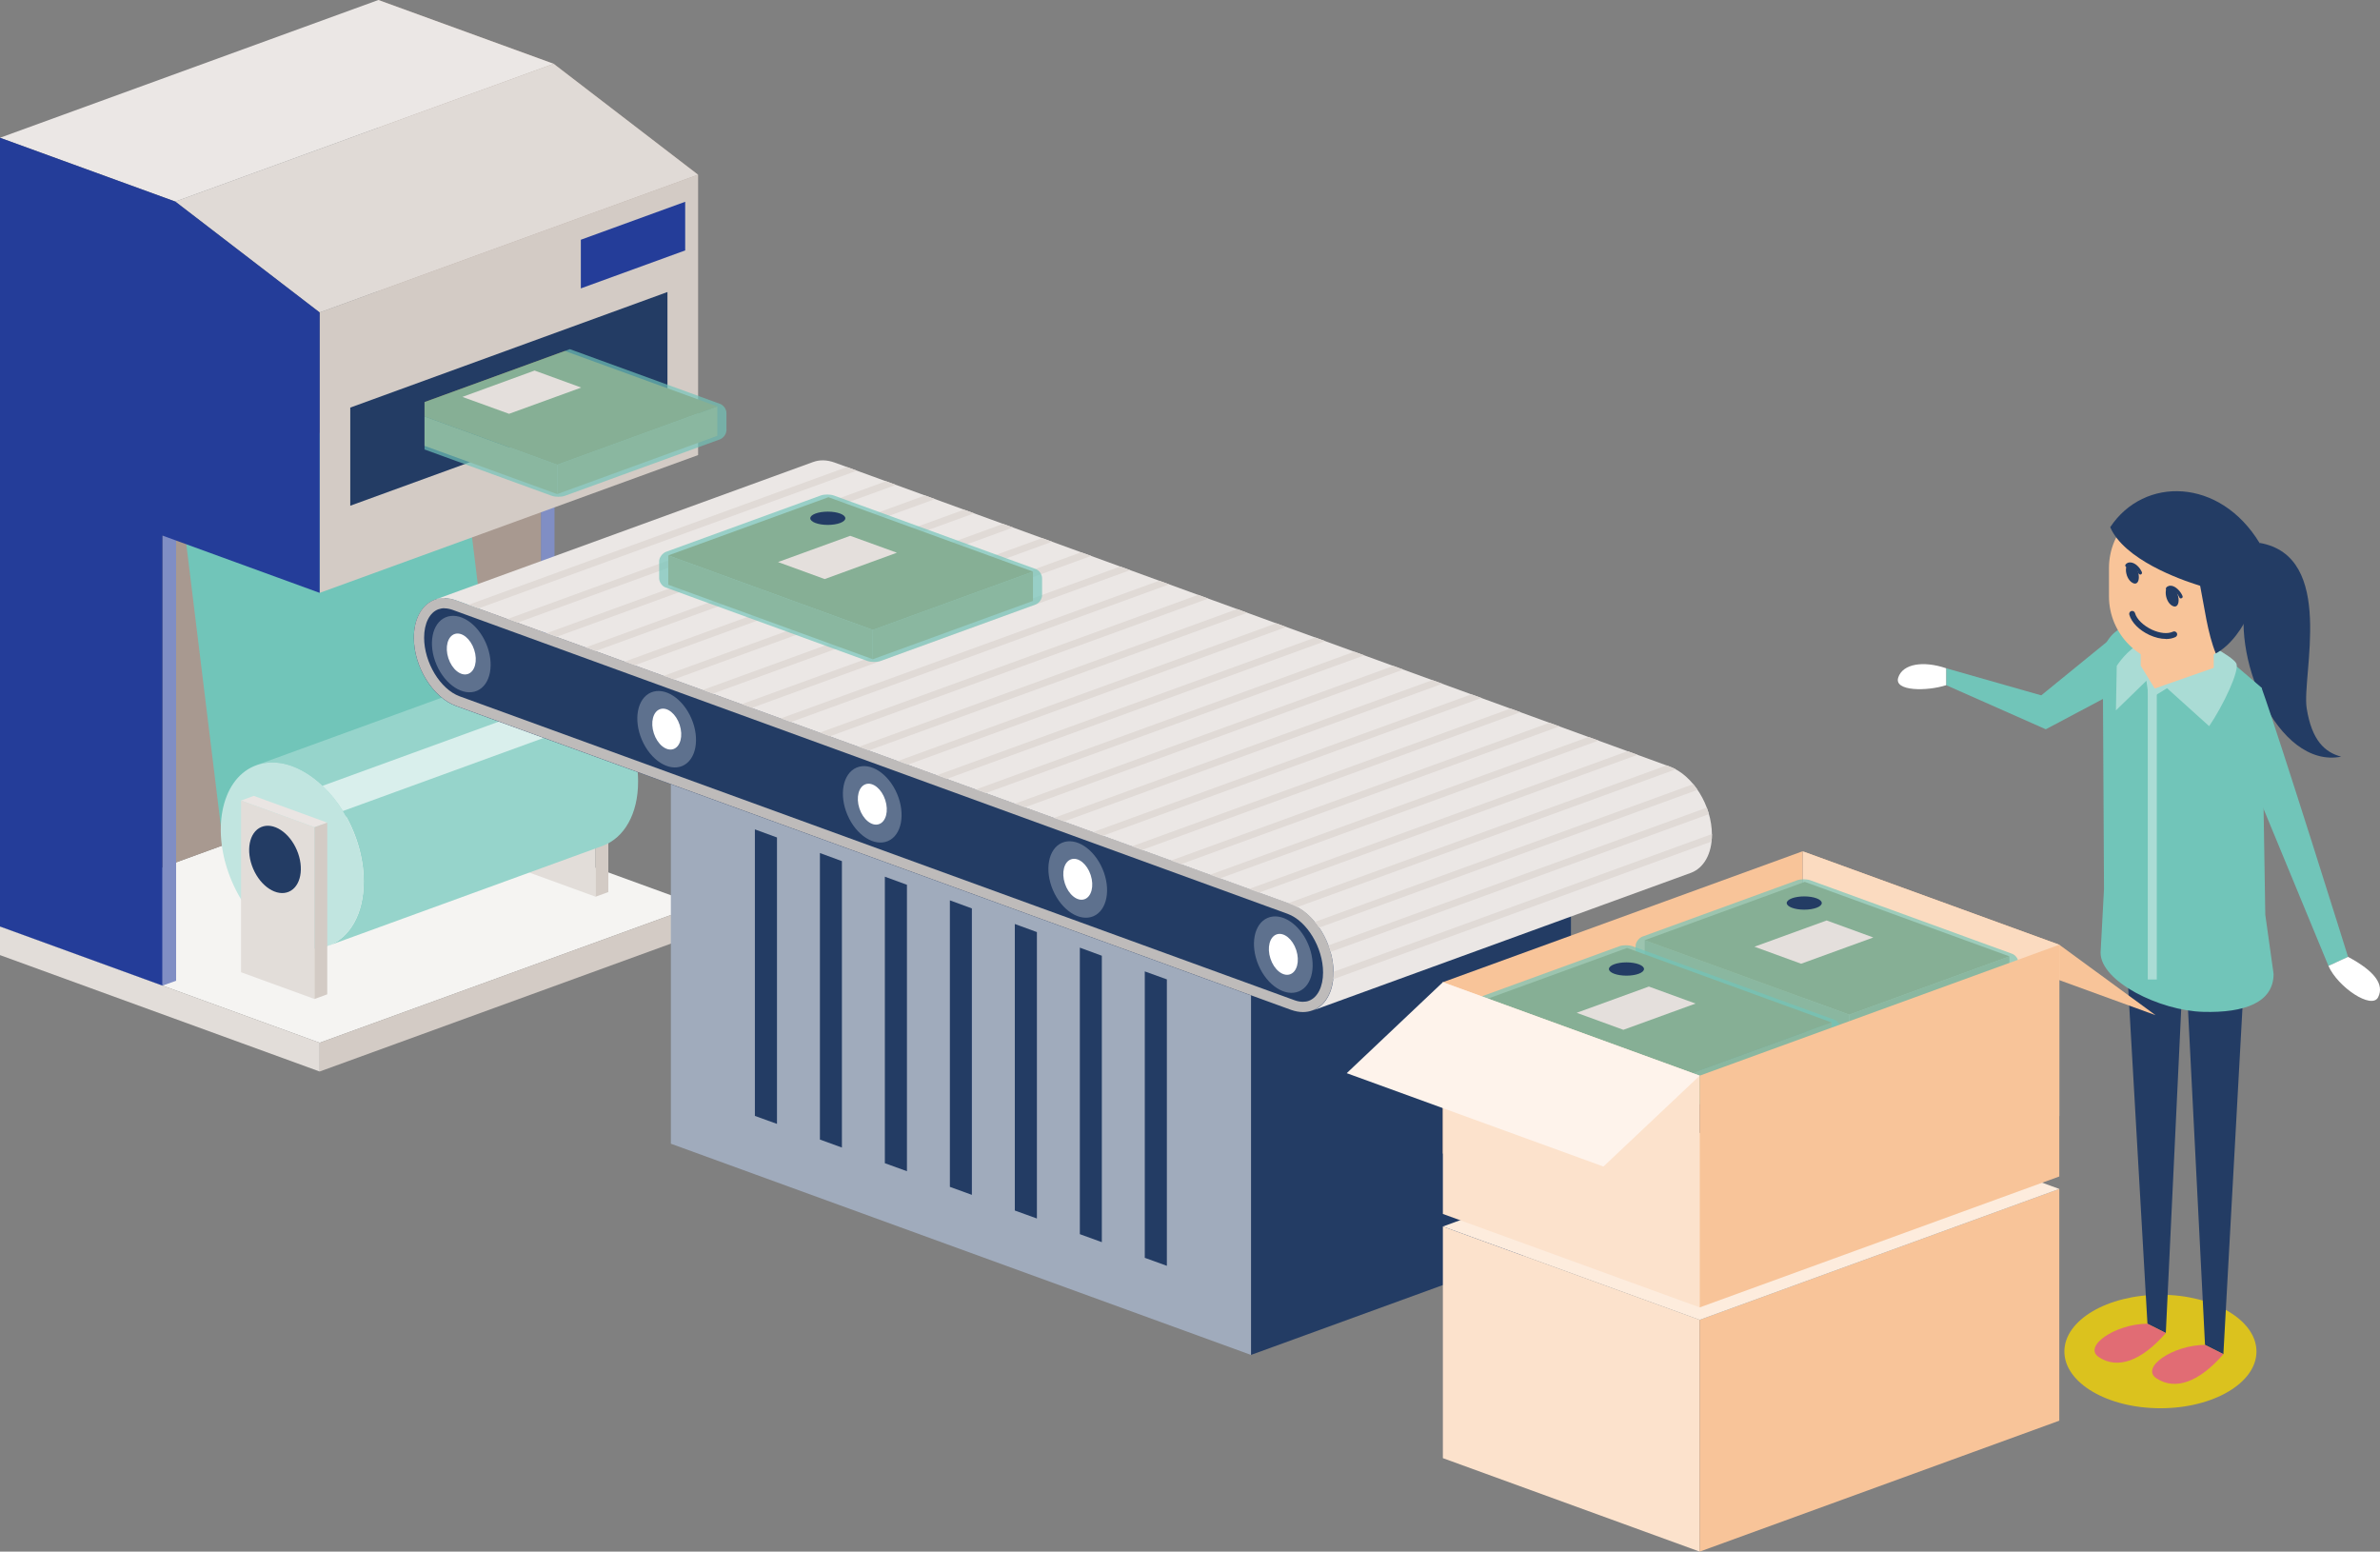<?xml version="1.0" encoding="UTF-8"?><svg id="back" xmlns="http://www.w3.org/2000/svg" xmlns:xlink="http://www.w3.org/1999/xlink" viewBox="0 0 229.46 149.57"><rect x="0" y="0" width="229.46" height="149.57" fill="#808080" stroke="none"/><defs><style>.cls-1{fill:none;}.cls-2{clip-path:url(#clippath);}.cls-3{fill:#f8c499;}.cls-4{fill:#ebe7e5;}.cls-5{fill:#eae5e3;}.cls-6{fill:#f5f4f2;}.cls-7{fill:#e4dfdc;}.cls-8{fill:#fef3eb;}.cls-9{fill:#fff;}.cls-10{fill:#fbdbc0;}.cls-11{fill:#fce2cc;}.cls-12{fill:#fdecdd;}.cls-13,.cls-14{fill:#71c5b9;}.cls-15{fill:#96d4cb;}.cls-16{fill:#a0abbc;}.cls-17{fill:#c1e5e0;}.cls-18{fill:#a89990;}.cls-19{fill:#b28247;}.cls-20{fill:#c19b6c;}.cls-21{fill:#aadcd5;}.cls-22{fill:#bebbba;}.cls-23{fill:#dbc21e;}.cls-24{fill:#d3cbc5;}.cls-25{fill:#d9efec;}.cls-26{fill:#e0dad6;}.cls-27{fill:#e16c74;}.cls-28{fill:#e2ddd9;}.cls-29{fill:#243d99;}.cls-30{fill:#233c64;}.cls-31{fill:#808ec4;}.cls-32{fill:#5e718e;}.cls-14{opacity:.68;}</style><clipPath id="clippath"><polygon class="cls-1" points="40.93 38.76 71.52 27.62 71.52 44.07 40.93 55.2 40.93 38.76"/></clipPath></defs><polygon class="cls-18" points="52.16 38.35 67.3 43.87 67.3 16.84 53.38 6.15 36.48 0 36.48 76.03 52.16 81.73 52.16 38.35"/><polygon class="cls-31" points="53.46 37.88 52.16 38.35 52.16 81.73 53.46 81.26 53.46 37.88"/><g><path class="cls-30" d="M217.84,52.33c7.4,1.27,4.06,12.79,4.55,15.94,.5,3.15,1.78,4.26,3.33,4.67-6.17,1.21-10.88-9.91-9-16.07"/><ellipse class="cls-23" cx="208.29" cy="130.28" rx="9.26" ry="5.47"/><polygon class="cls-30" points="216.61 89.74 214.36 130.54 212.59 129.65 210.65 91.42 216.61 89.74"/><path class="cls-27" d="M214.36,130.54c-2.32,2.67-4.63,3.54-6.46,2.32-1.55-1.03,1.55-3.19,4.68-3.22l1.77,.89Z"/><polygon class="cls-30" points="210.62 90.44 208.81 128.5 207.04 127.61 204.78 88.18 210.62 90.44"/><path class="cls-27" d="M208.81,128.5c-2.32,2.67-4.63,3.54-6.46,2.32-1.55-1.03,1.55-3.19,4.68-3.22l1.77,.89Z"/><polygon class="cls-13" points="204.95 60.39 196.8 67.03 187.64 64.42 187.64 66.05 197.24 70.3 204.21 66.6 204.95 60.39"/><path class="cls-13" d="M207.4,59.73l-2.45,.66c-1.22,.33-2.22,1.64-2.22,2.9l.12,22.41-.33,6.14c0,2.75,5.67,5.59,9.9,5.7,3.98,.11,6.78-.9,6.78-3.66l-.8-5.71-.35-21.87-6.65-5.69c-.97-.82-2.76-1.21-3.99-.89Z"/><polyline class="cls-3" points="207.06 64.75 207.2 67.4 208.19 65.28"/><path class="cls-9" d="M187.64,64.42c-2.21-.75-4.2-.44-4.63,.9s2.81,1.32,4.62,.73v-1.63Z"/><path class="cls-21" d="M206.47,61.96c-1.43,.68-2.39,2.23-2.39,2.23l-.08,4.29,2.94-2.86,.25,1.79,1.74-1.07,4.06,3.66c1.35-1.99,2.94-5.33,2.62-6.04-.32-.72-3.98-2.54-3.98-2.54,0,0-3.66-.16-5.17,.56Z"/><rect class="cls-21" x="207.07" y="66.13" width=".87" height="28.29"/><polygon class="cls-3" points="213.43 64.38 213.42 54.91 206.39 54.18 206.39 64.17 207.74 66.37 213.43 64.38"/><g><path class="cls-3" d="M203.33,57.48c0,3.65,2.96,6.61,6.61,6.61s6.61-2.96,6.61-6.61v-2.72c0-3.65-2.96-6.61-6.61-6.61s-6.61,2.96-6.61,6.61v2.72Z"/><path class="cls-30" d="M205.63,54.43c.78,.45,.78,2.22-.04,1.75s-.86-2.27,.04-1.75Z"/><path class="cls-30" d="M206.34,55.38c-.06,0-.13-.04-.16-.1-.21-.45-.55-.69-.78-.72-.09-.01-.16,0-.2,.06-.06,.07-.17,.08-.24,.02-.07-.06-.08-.17-.02-.24,.12-.14,.3-.21,.51-.18,.4,.05,.82,.42,1.05,.92,.04,.09,0,.19-.08,.23-.02,.01-.05,.02-.07,.02Z"/><path class="cls-30" d="M209.38,56.59c-.78-.45-.78,1.33,.04,1.8s.86-1.28-.04-1.8Z"/><path class="cls-30" d="M210.27,57.69c-.07,0-.13-.04-.16-.1-.16-.38-.51-.72-.79-.78-.12-.02-.17,.02-.21,.05-.07,.07-.17,.07-.24,0s-.07-.17,0-.24c.13-.13,.31-.18,.51-.15,.39,.07,.84,.5,1.04,.98,.04,.09,0,.19-.09,.22-.02,0-.04,.01-.07,.01Z"/><path class="cls-30" d="M208.81,61.59c-.49,0-1.03-.13-1.58-.38-.99-.46-1.73-1.21-1.94-1.96-.04-.15,.05-.31,.2-.35,.15-.04,.31,.05,.35,.2,.16,.59,.81,1.21,1.63,1.6,.77,.35,1.52,.43,2.03,.19,.14-.07,.31,0,.38,.14,.07,.14,0,.31-.14,.38-.27,.13-.59,.19-.93,.19Z"/></g><path class="cls-30" d="M203.45,50.82c1.35,3.1,6.6,5.01,8.67,5.65,.4,1.99,.72,4.61,1.51,6.52,2.78-1.51,5.01-6.6,4.21-10.66-3.82-6.28-11.13-6.44-14.39-1.51Z"/><path class="cls-13" d="M218.04,66.3c1.8,5.02,8.34,25.94,8.34,25.94l-1.89,.87-9.01-21.8c-.15-3.2,.9-4.07,2.56-5.02Z"/><path class="cls-9" d="M226.38,92.24c2.59,1.38,3.51,2.67,2.9,3.89-.61,1.22-3.88-.96-4.79-3.02l1.89-.87Z"/></g><polygon class="cls-6" points="36.48 76.03 67.3 87.25 30.82 100.52 0 89.31 36.48 76.03"/><polygon class="cls-24" points="30.82 103.29 67.3 90.01 67.3 87.25 30.82 100.52 30.82 103.29"/><polygon class="cls-28" points="30.82 100.52 0 89.31 0 92.07 30.82 103.29 30.82 100.52"/><polygon class="cls-18" points="0 52.91 36.48 39.63 36.48 76.03 0 89.31 0 52.91"/><polygon class="cls-13" points="43.71 37.1 48.15 73.33 21.7 82.96 17.26 46.72 43.71 37.1"/><g><polygon class="cls-5" points="51.57 66.86 58.65 69.43 57.42 69.88 50.34 67.3 51.57 66.86"/><polygon class="cls-28" points="57.42 69.88 50.34 67.3 50.34 83.86 57.42 86.44 57.42 69.88"/><polygon class="cls-24" points="57.42 86.44 58.65 85.99 58.65 69.43 57.42 69.88 57.42 86.44"/><ellipse class="cls-30" cx="53.62" cy="72.98" rx="2.29" ry="3.39" transform="translate(-24.39 26.98) rotate(-23.16)"/></g><path class="cls-15" d="M54.63,64.23c-1.26-.46-2.44-.47-3.46-.1l-26.45,9.63c1.02-.37,2.2-.36,3.46,.1,3.8,1.38,6.89,6.36,6.89,11.11,0,3.15-1.35,5.41-3.37,6.18l26.45-9.63c2.02-.77,3.37-3.03,3.37-6.18,0-4.75-3.08-9.73-6.89-11.11Z"/><ellipse class="cls-17" cx="28.18" cy="82.47" rx="6.33" ry="9.37" transform="translate(-30.17 17.73) rotate(-23.16)"/><path class="cls-25" d="M57.55,66.12l-26.45,9.63c.73,.7,1.4,1.52,1.96,2.43l26.45-9.63c-.56-.91-1.23-1.74-1.96-2.43Z"/><polygon class="cls-24" points="30.82 30.12 67.3 16.84 67.3 43.87 30.82 57.15 30.82 30.12"/><polygon class="cls-29" points="56 27.8 66.06 24.14 66.06 19.45 56 23.11 56 27.8"/><polygon class="cls-30" points="33.77 39.29 64.35 28.15 64.35 37.62 33.77 48.75 33.77 39.29"/><polygon class="cls-26" points="30.82 30.12 67.3 16.84 53.38 6.15 16.9 19.43 30.82 30.12"/><polygon class="cls-4" points="53.38 6.15 36.48 0 0 13.28 16.9 19.43 53.38 6.15"/><polygon class="cls-30" points="120.61 91.72 151.46 80.49 151.46 119.38 120.61 130.61 120.61 91.72"/><polygon class="cls-16" points="120.61 91.72 64.68 71.37 64.68 110.25 120.61 130.61 120.61 91.72"/><g><polygon class="cls-30" points="110.37 93.64 110.37 121.25 112.5 122.02 112.5 94.41 110.37 93.64"/><polygon class="cls-30" points="74.91 80.73 72.78 79.95 72.78 107.57 74.91 108.34 74.91 80.73"/><polygon class="cls-30" points="81.17 83.01 79.05 82.23 79.05 109.85 81.17 110.62 81.17 83.01"/><polygon class="cls-30" points="87.44 85.29 85.31 84.51 85.31 112.13 87.44 112.9 87.44 85.29"/><polygon class="cls-30" points="93.7 87.57 91.58 86.79 91.58 114.41 93.7 115.18 93.7 87.57"/><polygon class="cls-30" points="99.97 89.85 97.84 89.07 97.84 116.69 99.97 117.46 99.97 89.85"/><polygon class="cls-30" points="106.23 92.13 104.11 91.35 104.11 118.97 106.23 119.74 106.23 92.13"/></g><g><g><path class="cls-30" d="M43.98,57.87c-.75-.27-1.45-.28-2.05-.06-1.21,.44-2.03,1.79-2.03,3.67,0,2.81,1.82,5.76,4.08,6.58l80.5,29.3c.76,.28,1.47,.28,2.08,.04,1.2-.45,2-1.79,2-3.66,0-2.81-1.82-5.76-4.08-6.58L43.98,57.87Z"/><path class="cls-22" d="M42.84,58.64c.25,0,.52,.05,.8,.15l80.5,29.3c1.86,.68,3.42,3.26,3.42,5.65,0,1.37-.52,2.41-1.36,2.73-.18,.07-.38,.1-.59,.1-.25,0-.52-.05-.8-.15l-80.5-29.3c-1.86-.68-3.42-3.26-3.42-5.65,0-1.38,.53-2.43,1.38-2.74,.18-.06,.37-.1,.57-.1m0-.99c-.32,0-.62,.05-.91,.16-1.21,.44-2.03,1.79-2.03,3.67,0,2.81,1.82,5.76,4.08,6.58l80.5,29.3c.4,.14,.78,.21,1.14,.21,.33,0,.65-.06,.94-.17,1.2-.45,2-1.79,2-3.66,0-2.81-1.82-5.76-4.08-6.58L43.98,57.87c-.4-.14-.78-.21-1.14-.21h0Z"/></g><path class="cls-4" d="M78.42,44.53c.6-.22,1.3-.21,2.05,.06l80.5,29.3c2.25,.82,4.08,3.76,4.08,6.58,0,1.86-.8,3.2-2,3.66l-36.48,13.28c1.2-.45,2-1.79,2-3.66,0-2.81-1.82-5.76-4.08-6.58L43.98,57.87c-.75-.27-1.45-.28-2.05-.06l36.48-13.28Z"/><g><polygon class="cls-26" points="108.96 54.96 108 54.61 71.51 67.88 72.48 68.24 108.96 54.96"/><polygon class="cls-26" points="101.43 52.22 100.47 51.87 63.98 65.15 64.95 65.5 101.43 52.22"/><polygon class="cls-26" points="105.2 53.59 104.23 53.24 67.75 66.51 68.71 66.87 105.2 53.59"/><polygon class="cls-26" points="112.72 56.33 111.76 55.98 75.27 69.25 76.24 69.61 112.72 56.33"/><polygon class="cls-26" points="120.25 59.07 119.28 58.71 82.8 71.99 83.76 72.34 120.25 59.07"/><polygon class="cls-26" points="116.49 57.7 115.52 57.34 79.04 70.62 80 70.98 116.49 57.7"/><polygon class="cls-26" points="97.67 50.85 96.71 50.5 60.22 63.78 61.19 64.13 97.67 50.85"/><polygon class="cls-26" points="86.38 46.74 85.42 46.39 48.93 59.67 49.9 60.02 86.38 46.74"/><polygon class="cls-26" points="45.17 58.3 46.13 58.65 82.62 45.37 81.65 45.02 45.17 58.3"/><polygon class="cls-26" points="93.91 49.48 92.94 49.13 56.46 62.41 57.42 62.76 93.91 49.48"/><path class="cls-26" d="M160.97,73.89l-.29-.11-36.48,13.28,.29,.11c.2,.07,.4,.17,.59,.27l36.48-13.28c-.19-.11-.39-.2-.59-.27Z"/><polygon class="cls-26" points="124.01 60.44 123.05 60.08 86.56 73.36 87.53 73.71 124.01 60.44"/><polygon class="cls-26" points="90.14 48.11 89.18 47.76 52.69 61.04 53.66 61.39 90.14 48.11"/><polygon class="cls-26" points="127.78 61.8 126.81 61.45 90.33 74.73 91.29 75.08 127.78 61.8"/><polygon class="cls-26" points="157.88 72.76 156.92 72.41 120.43 85.69 121.4 86.04 157.88 72.76"/><polygon class="cls-26" points="150.35 70.02 149.39 69.67 112.91 82.95 113.87 83.3 150.35 70.02"/><polygon class="cls-26" points="154.12 71.39 153.15 71.04 116.67 84.32 117.63 84.67 154.12 71.39"/><path class="cls-26" d="M128.53,94.4l36.48-13.28c.02-.21,.04-.43,.04-.66,0-.02,0-.04,0-.06l-36.48,13.28s0,.04,0,.06c0,.23-.01,.45-.04,.66Z"/><path class="cls-26" d="M164.76,78.48c-.06-.21-.13-.42-.2-.63l-36.48,13.28c.08,.21,.14,.42,.2,.63l36.48-13.28Z"/><path class="cls-26" d="M163.66,76.14c-.13-.19-.27-.38-.41-.55l-36.48,13.28c.14,.17,.28,.36,.41,.55l36.48-13.28Z"/><polygon class="cls-26" points="131.54 63.17 130.57 62.82 94.09 76.1 95.05 76.45 131.54 63.17"/><polygon class="cls-26" points="146.59 68.65 145.63 68.3 109.14 81.58 110.11 81.93 146.59 68.65"/><polygon class="cls-26" points="135.3 64.54 134.34 64.19 97.85 77.47 98.82 77.82 135.3 64.54"/><polygon class="cls-26" points="139.07 65.91 138.1 65.56 101.62 78.84 102.58 79.19 139.07 65.91"/><polygon class="cls-26" points="142.83 67.28 141.86 66.93 105.38 80.21 106.34 80.56 142.83 67.28"/></g><g><ellipse class="cls-32" cx="64.28" cy="70.29" rx="2.6" ry="3.85" transform="translate(-22.47 30.95) rotate(-23.16)"/><ellipse class="cls-9" cx="64.28" cy="70.29" rx="1.31" ry="2.03" transform="translate(-18.67 23.47) rotate(-18.12)"/></g><g><ellipse class="cls-32" cx="123.73" cy="92.01" rx="2.6" ry="3.85" transform="translate(-26.22 56.09) rotate(-23.16)"/><ellipse class="cls-9" cx="123.73" cy="92.01" rx="1.31" ry="2.03" transform="translate(-22.48 43.03) rotate(-18.12)"/></g><g><ellipse class="cls-32" cx="103.91" cy="84.77" rx="2.6" ry="3.85" transform="translate(-24.97 47.71) rotate(-23.16)"/><ellipse class="cls-9" cx="103.91" cy="84.77" rx="1.31" ry="2.03" transform="translate(-21.21 36.51) rotate(-18.12)"/></g><g><ellipse class="cls-32" cx="84.1" cy="77.53" rx="2.6" ry="3.85" transform="translate(-23.72 39.33) rotate(-23.16)"/><ellipse class="cls-9" cx="84.1" cy="77.53" rx="1.31" ry="2.03" transform="translate(-19.94 29.99) rotate(-18.12)"/></g><g><ellipse class="cls-32" cx="44.47" cy="63.05" rx="2.6" ry="3.85" transform="translate(-21.21 22.57) rotate(-23.16)"/><ellipse class="cls-9" cx="44.47" cy="63.05" rx="1.31" ry="2.03" transform="translate(-17.4 16.95) rotate(-18.12)"/></g></g><g><polygon class="cls-5" points="24.47 76.72 31.55 79.3 30.32 79.74 23.24 77.17 24.47 76.72"/><polygon class="cls-28" points="30.32 79.74 23.24 77.17 23.24 93.72 30.32 96.3 30.32 79.74"/><polygon class="cls-24" points="30.32 96.3 31.55 95.85 31.55 79.3 30.32 79.74 30.32 96.3"/><ellipse class="cls-30" cx="26.52" cy="82.84" rx="2.29" ry="3.39" transform="translate(-30.45 17.11) rotate(-23.16)"/></g><g class="cls-2"><g><polygon class="cls-20" points="53.72 47.63 69.16 42.01 69.16 39.18 53.72 44.8 53.72 47.63"/><polygon class="cls-20" points="53.72 44.8 33.99 37.62 33.99 40.45 53.72 47.63 53.72 44.8"/><polygon class="cls-19" points="49.43 32 69.16 39.18 53.72 44.8 33.99 37.62 49.43 32"/><path class="cls-14" d="M33.74,37.29l14.97-5.45c.34-.12,.9-.12,1.24,0l19.47,7.09c.34,.12,.62,.52,.62,.89v1.64c0,.36-.28,.76-.62,.89l-14.97,5.45c-.34,.12-.9,.12-1.24,0l-19.47-7.09c-.34-.12-.62-.52-.62-.89v-1.64c0-.36,.3-.74,.62-.89Z"/><polygon class="cls-7" points="49.08 39.89 44.58 38.26 51.54 35.72 56.04 37.36 49.08 39.89"/><ellipse class="cls-30" cx="49.38" cy="34.04" rx="1.69" ry=".64"/></g></g><polygon class="cls-31" points="16.98 51.16 15.67 51.63 15.67 95.01 16.98 94.54 16.98 51.16"/><polygon class="cls-29" points="15.67 51.63 30.82 57.15 30.82 30.12 16.9 19.43 0 13.28 0 89.31 15.67 95.01 15.67 51.63"/><g><polygon class="cls-11" points="139.11 118.23 139.11 140.56 163.87 149.57 163.87 127.23 139.11 118.23"/><polygon class="cls-3" points="163.87 149.57 198.54 136.95 198.54 114.61 163.87 127.23 163.87 149.57"/><polygon class="cls-12" points="139.11 118.23 173.79 105.6 198.54 114.61 163.87 127.23 139.11 118.23"/><g><polygon class="cls-3" points="183.07 88.85 173.79 82.06 198.54 91.07 207.82 97.86 183.07 88.85"/><polygon class="cls-10" points="198.54 107.59 198.54 91.07 173.79 82.06 173.79 98.59 198.54 107.59"/><polygon class="cls-3" points="173.79 82.06 139.11 94.68 139.11 111.21 173.79 98.59 173.79 82.06"/><g><polygon class="cls-20" points="178.29 100.63 193.73 95.01 193.73 92.19 178.29 97.81 178.29 100.63"/><polygon class="cls-20" points="178.29 97.81 158.57 90.63 158.57 93.45 178.29 100.63 178.29 97.81"/><polygon class="cls-19" points="174 85.01 193.73 92.19 178.29 97.81 158.57 90.63 174 85.01"/><path class="cls-14" d="M158.31,90.3l14.97-5.45c.34-.12,.9-.12,1.24,0l19.47,7.09c.34,.12,.62,.52,.62,.89v1.64c0,.36-.28,.76-.62,.89l-14.97,5.45c-.34,.12-.9,.12-1.24,0l-19.47-7.09c-.34-.12-.62-.52-.62-.89v-1.64c0-.36,.3-.74,.62-.89Z"/><polygon class="cls-7" points="173.65 92.9 169.15 91.26 176.11 88.73 180.61 90.37 173.65 92.9"/><ellipse class="cls-30" cx="173.95" cy="87.05" rx="1.69" ry=".64"/></g><g><polygon class="cls-20" points="161.15 107 176.59 101.38 176.59 98.56 161.15 104.17 161.15 107"/><polygon class="cls-20" points="161.15 104.17 141.43 97 141.43 99.82 161.15 107 161.15 104.17"/><polygon class="cls-19" points="156.87 91.38 176.59 98.56 161.15 104.17 141.43 97 156.87 91.38"/><path class="cls-14" d="M141.17,96.66l14.97-5.45c.34-.12,.9-.12,1.24,0l19.47,7.09c.34,.12,.62,.52,.62,.89v1.64c0,.36-.28,.76-.62,.89l-14.97,5.45c-.34,.12-.9,.12-1.24,0l-19.47-7.09c-.34-.12-.62-.52-.62-.89v-1.64c0-.36,.3-.74,.62-.89Z"/><polygon class="cls-7" points="156.51 99.27 152.01 97.63 158.97 95.1 163.47 96.74 156.51 99.27"/><ellipse class="cls-30" cx="156.81" cy="93.41" rx="1.69" ry=".64"/></g><polygon class="cls-11" points="139.11 94.68 139.11 117.02 163.87 126.03 163.87 103.69 139.11 94.68"/><polygon class="cls-3" points="163.87 126.03 198.54 113.41 198.54 91.07 163.87 103.69 163.87 126.03"/><polygon class="cls-8" points="139.11 94.68 129.84 103.45 154.59 112.45 163.87 103.69 139.11 94.68"/></g></g><g><polygon class="cls-20" points="84.15 63.55 99.59 57.93 99.59 55.1 84.15 60.72 84.15 63.55"/><polygon class="cls-20" points="84.15 60.72 64.43 53.54 64.43 56.37 84.15 63.55 84.15 60.72"/><polygon class="cls-19" points="79.87 47.93 99.59 55.1 84.15 60.72 64.43 53.54 79.87 47.93"/><path class="cls-14" d="M64.17,53.21l14.97-5.45c.34-.12,.9-.12,1.24,0l19.47,7.09c.34,.12,.62,.52,.62,.89v1.64c0,.36-.28,.76-.62,.89l-14.97,5.45c-.34,.12-.9,.12-1.24,0l-19.47-7.09c-.34-.12-.62-.52-.62-.89v-1.64c0-.36,.3-.74,.62-.89Z"/><polygon class="cls-7" points="79.51 55.82 75.01 54.18 81.97 51.65 86.47 53.28 79.51 55.82"/><ellipse class="cls-30" cx="79.81" cy="49.96" rx="1.69" ry=".64"/></g></svg>
